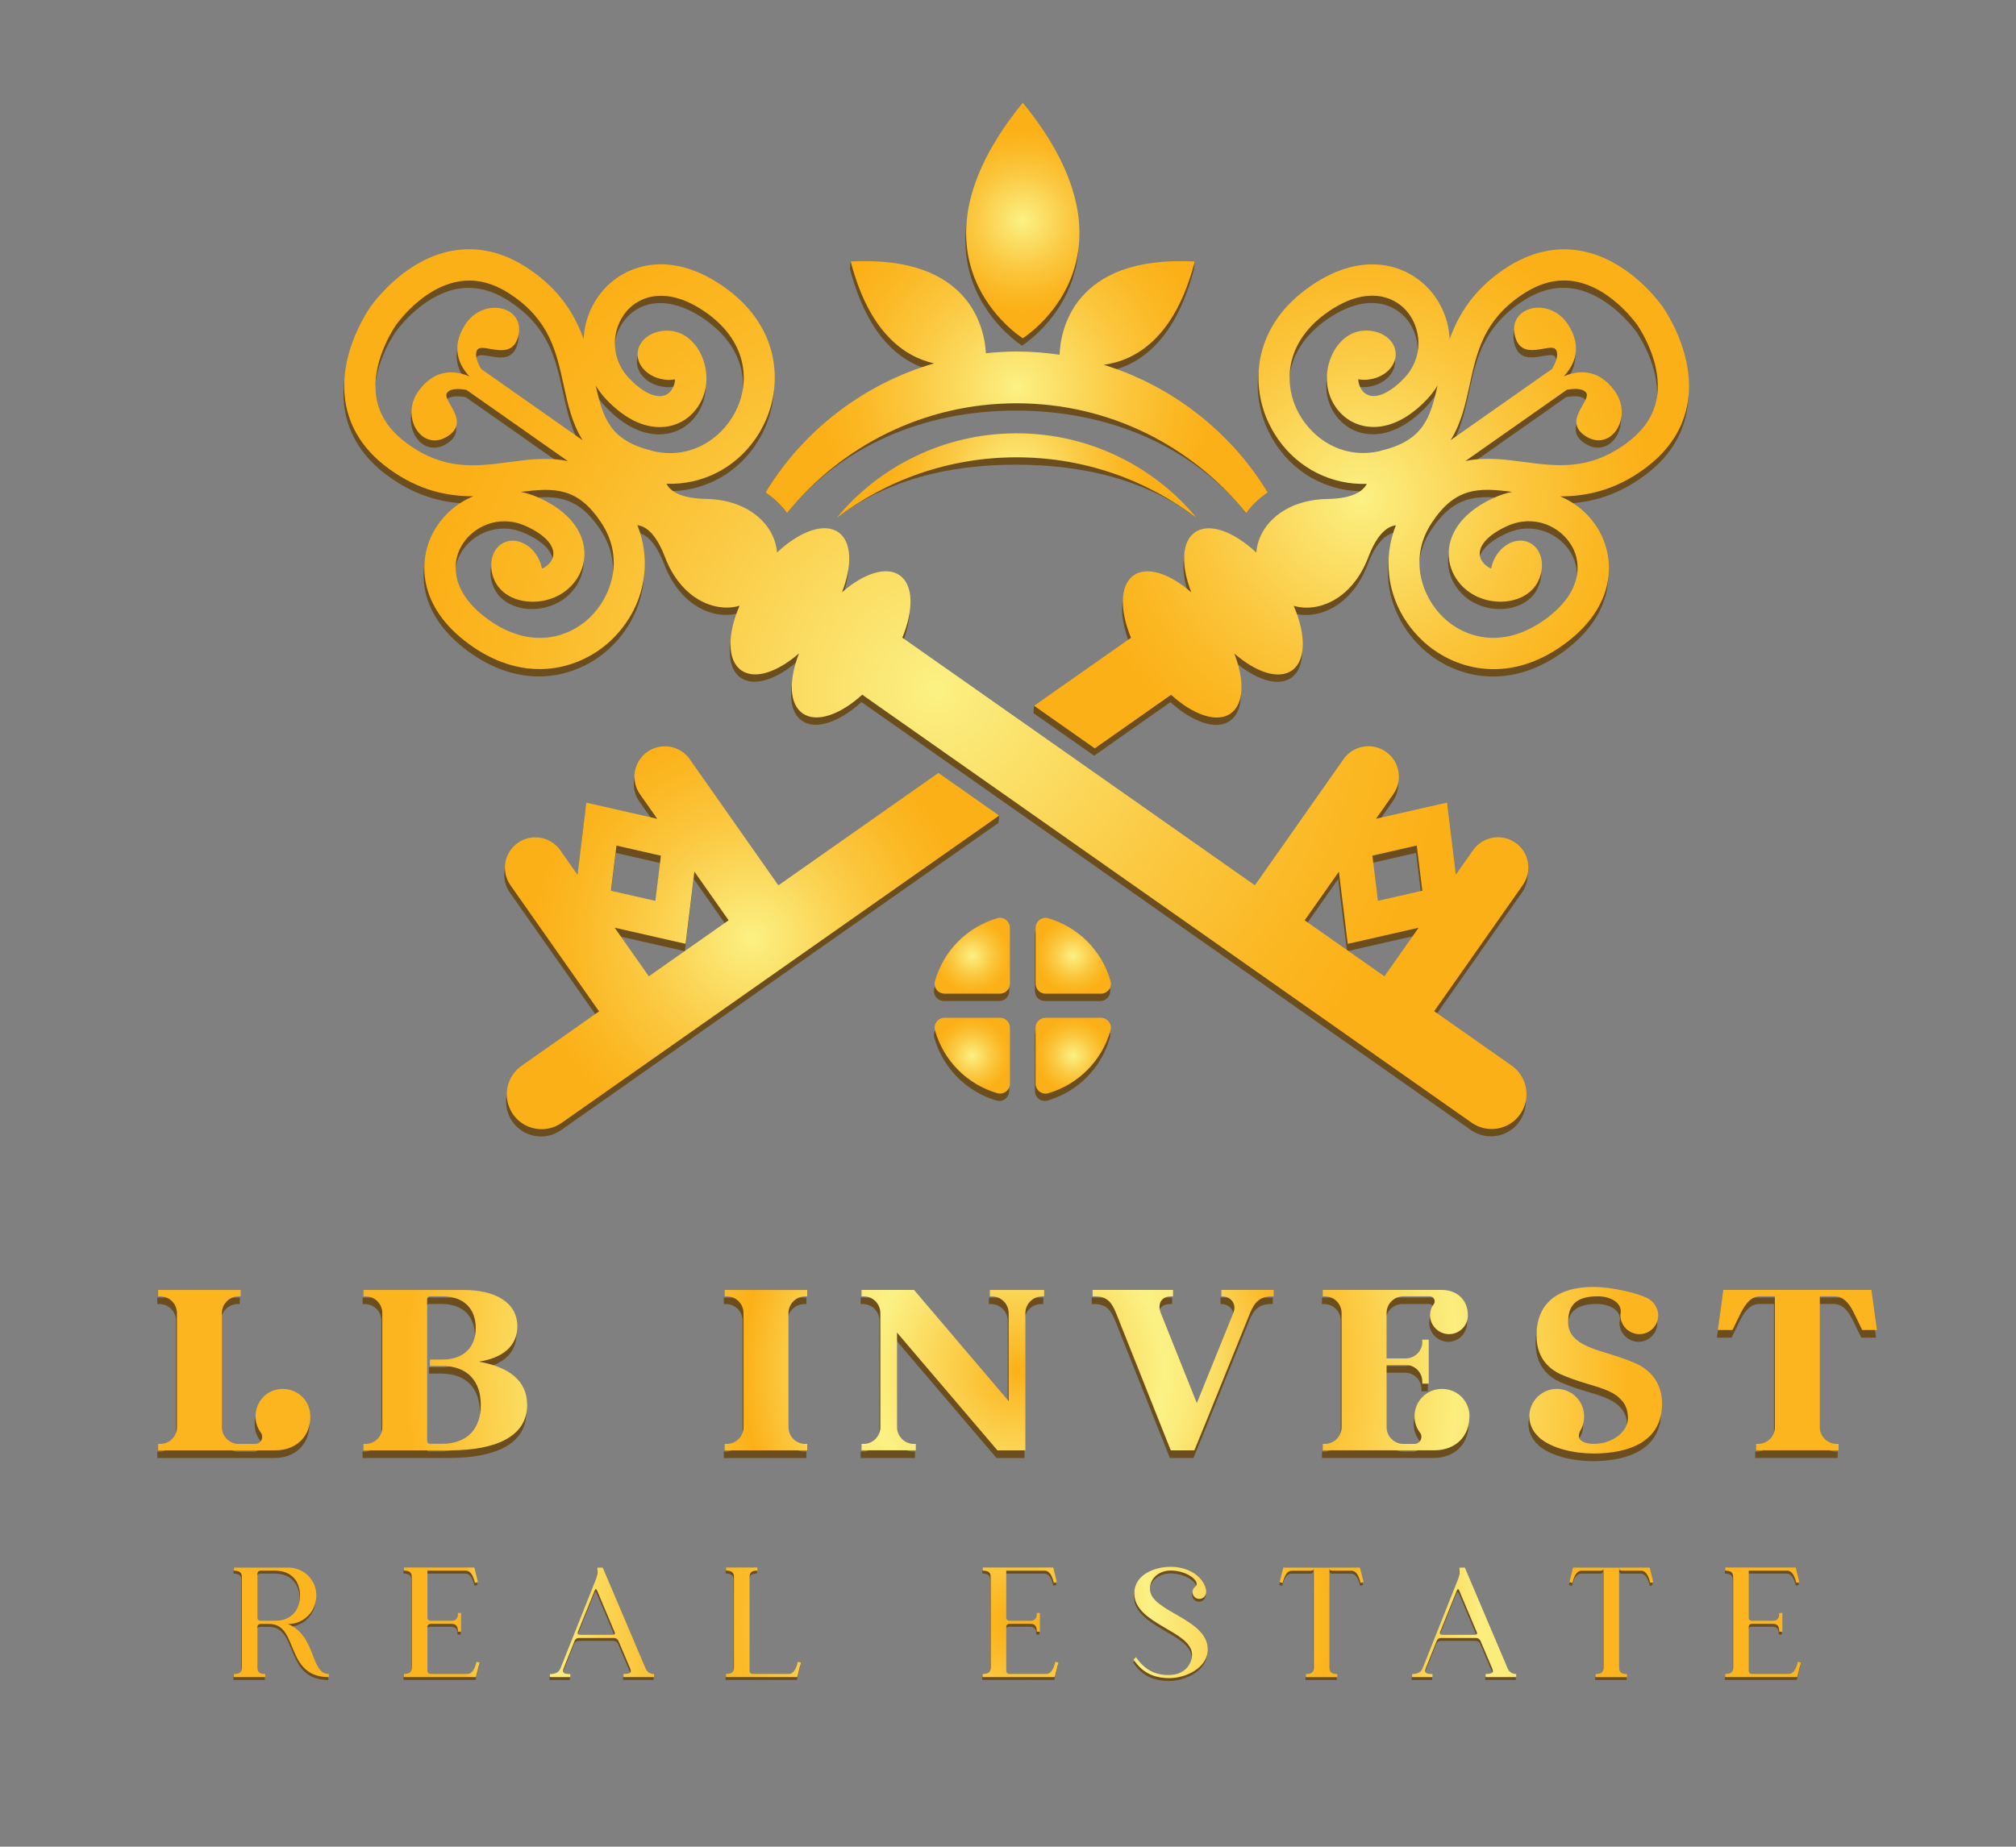 <?xml version="1.0" encoding="UTF-8"?> <svg xmlns="http://www.w3.org/2000/svg" xmlns:xlink="http://www.w3.org/1999/xlink" id="Layer_1" version="1.1" viewBox="0 0 586.12 537.02"><rect x="0" y="0" width="586.12" height="537.02" fill="#808080" stroke="none"/><defs><style> .st0 { fill: url(#radial-gradient10); } .st1 { fill: url(#radial-gradient11); } .st2 { fill: url(#radial-gradient); } .st3 { fill: url(#radial-gradient5); } .st4 { display: none; fill: #4d4d4f; } .st5 { fill: url(#radial-gradient1); } .st6 { fill: url(#radial-gradient7); } .st7 { fill: #6b4d1e; } .st8 { fill: url(#radial-gradient8); } .st9 { fill: url(#radial-gradient6); } .st10 { fill: url(#radial-gradient2); } .st11 { fill: url(#radial-gradient4); } .st12 { fill: url(#radial-gradient3); } .st13 { fill: url(#radial-gradient9); } </style><radialGradient id="radial-gradient" cx="218.64" cy="141.3" fx="218.64" fy="141.3" r="64.27" gradientTransform="translate(0 414) scale(1 -1)" gradientUnits="userSpaceOnUse"><stop offset="0" stop-color="#fbf184"></stop><stop offset=".11" stop-color="#fbe875"></stop><stop offset=".51" stop-color="#fbc942"></stop><stop offset=".82" stop-color="#fbb722"></stop><stop offset=".99" stop-color="#fcb017"></stop></radialGradient><radialGradient id="radial-gradient1" cx="272.2" cy="213.57" fx="272.2" fy="213.57" r="151.65" gradientTransform="translate(0 414) scale(1 -1)" gradientUnits="userSpaceOnUse"><stop offset="0" stop-color="#fbf184"></stop><stop offset=".11" stop-color="#fbe875"></stop><stop offset=".51" stop-color="#fbc942"></stop><stop offset=".82" stop-color="#fbb722"></stop><stop offset=".99" stop-color="#fcb017"></stop></radialGradient><radialGradient id="radial-gradient2" cx="395.85" cy="268.93" fx="395.85" fy="268.93" r="84.64" gradientTransform="translate(0 414) scale(1 -1)" gradientUnits="userSpaceOnUse"><stop offset="0" stop-color="#fbf184"></stop><stop offset=".11" stop-color="#fbe875"></stop><stop offset=".51" stop-color="#fbc942"></stop><stop offset=".82" stop-color="#fbb722"></stop><stop offset=".99" stop-color="#fcb017"></stop></radialGradient><radialGradient id="radial-gradient3" cx="297.36" cy="349.87" fx="297.36" fy="349.87" r="26.87" gradientTransform="translate(0 414) scale(1 -1)" gradientUnits="userSpaceOnUse"><stop offset="0" stop-color="#fbf184"></stop><stop offset=".11" stop-color="#fbe875"></stop><stop offset=".51" stop-color="#fbc942"></stop><stop offset=".82" stop-color="#fbb722"></stop><stop offset=".99" stop-color="#fcb017"></stop></radialGradient><radialGradient id="radial-gradient4" cx="282.66" cy="136.07" fx="282.66" fy="136.07" r="10.98" gradientTransform="translate(0 414) scale(1 -1)" gradientUnits="userSpaceOnUse"><stop offset="0" stop-color="#fbf184"></stop><stop offset=".11" stop-color="#fbe875"></stop><stop offset=".51" stop-color="#fbc942"></stop><stop offset=".82" stop-color="#fbb722"></stop><stop offset=".99" stop-color="#fcb017"></stop></radialGradient><radialGradient id="radial-gradient5" cx="312.03" cy="136.07" fx="312.03" fy="136.07" r="10.98" gradientTransform="translate(0 414) scale(1 -1)" gradientUnits="userSpaceOnUse"><stop offset="0" stop-color="#fbf184"></stop><stop offset=".11" stop-color="#fbe875"></stop><stop offset=".51" stop-color="#fbc942"></stop><stop offset=".82" stop-color="#fbb722"></stop><stop offset=".99" stop-color="#fcb017"></stop></radialGradient><radialGradient id="radial-gradient6" cx="282.68" cy="106.99" fx="282.68" fy="106.99" r="10.99" gradientTransform="translate(0 414) scale(1 -1)" gradientUnits="userSpaceOnUse"><stop offset="0" stop-color="#fbf184"></stop><stop offset=".11" stop-color="#fbe875"></stop><stop offset=".51" stop-color="#fbc942"></stop><stop offset=".82" stop-color="#fbb722"></stop><stop offset=".99" stop-color="#fcb017"></stop></radialGradient><radialGradient id="radial-gradient7" cx="312.04" cy="106.99" fx="312.04" fy="106.99" r="10.99" gradientTransform="translate(0 414) scale(1 -1)" gradientUnits="userSpaceOnUse"><stop offset="0" stop-color="#fbf184"></stop><stop offset=".11" stop-color="#fbe875"></stop><stop offset=".51" stop-color="#fbc942"></stop><stop offset=".82" stop-color="#fbb722"></stop><stop offset=".99" stop-color="#fcb017"></stop></radialGradient><radialGradient id="radial-gradient8" cx="295.57" cy="301.43" fx="295.57" fy="301.43" r="57.76" gradientTransform="translate(0 414) scale(1 -1)" gradientUnits="userSpaceOnUse"><stop offset="0" stop-color="#fbf184"></stop><stop offset=".11" stop-color="#fbe875"></stop><stop offset=".51" stop-color="#fbc942"></stop><stop offset=".82" stop-color="#fbb722"></stop><stop offset=".99" stop-color="#fcb017"></stop></radialGradient><radialGradient id="radial-gradient9" cx="295.56" cy="275.66" fx="295.56" fy="275.66" r="38.08" gradientTransform="translate(0 414) scale(1 -1)" gradientUnits="userSpaceOnUse"><stop offset="0" stop-color="#fbf184"></stop><stop offset=".11" stop-color="#fbe875"></stop><stop offset=".51" stop-color="#fbc942"></stop><stop offset=".82" stop-color="#fbb722"></stop><stop offset=".99" stop-color="#fcb017"></stop></radialGradient><radialGradient id="radial-gradient10" cx="295.82" cy="15.52" fx="295.82" fy="15.52" r="177.49" gradientTransform="translate(0 414) scale(1 -1)" gradientUnits="userSpaceOnUse"><stop offset="0" stop-color="#fcb017"></stop><stop offset=".04" stop-color="#fbbd2d"></stop><stop offset=".18" stop-color="#fbe26b"></stop><stop offset=".24" stop-color="#fbf184"></stop><stop offset=".28" stop-color="#fbeb7a"></stop><stop offset=".33" stop-color="#fbdb60"></stop><stop offset=".4" stop-color="#fbc236"></stop><stop offset=".45" stop-color="#fcb017"></stop><stop offset=".72" stop-color="#fbee7e"></stop><stop offset="1" stop-color="#fcb51f"></stop></radialGradient><radialGradient id="radial-gradient11" cx="295.8" cy="-57.82" fx="295.8" fy="-57.82" r="161.47" gradientTransform="translate(0 414) scale(1 -1)" gradientUnits="userSpaceOnUse"><stop offset="0" stop-color="#fcb017"></stop><stop offset=".04" stop-color="#fbb520"></stop><stop offset=".1" stop-color="#fbc439"></stop><stop offset=".18" stop-color="#fbdc62"></stop><stop offset=".24" stop-color="#fbf184"></stop><stop offset=".26" stop-color="#fbec7c"></stop><stop offset=".4" stop-color="#fbcd49"></stop><stop offset=".5" stop-color="#fbbb29"></stop><stop offset=".56" stop-color="#fcb41e"></stop><stop offset=".61" stop-color="#fbb724"></stop><stop offset=".67" stop-color="#fbc236"></stop><stop offset=".74" stop-color="#fbd453"></stop><stop offset=".83" stop-color="#fbec7b"></stop><stop offset=".83" stop-color="#fbee7e"></stop><stop offset=".88" stop-color="#fbec7b"></stop><stop offset=".91" stop-color="#fbe772"></stop><stop offset=".94" stop-color="#fbde63"></stop><stop offset=".96" stop-color="#fbd14e"></stop><stop offset=".99" stop-color="#fbc133"></stop><stop offset="1" stop-color="#fcb51f"></stop></radialGradient></defs><rect class="st4" x="-204.37" y="-95.47" width="858.9" height="612.28"></rect><g><path class="st7" d="M272.67,226.88l-46.56,32.71-25.76-36.68c-2.81-3.99-8.32-4.96-12.33-2.15-3.99,2.81-4.96,8.32-2.15,12.33l5.02,7.14-20.61-4.69-2.57,20.98-5.02-7.14c-2.81-4-8.32-4.96-12.32-2.15-4,2.81-4.96,8.32-2.15,12.33l25.76,36.68-22.53,15.83c-4.58,3.23-5.68,9.54-2.47,14.12s9.54,5.68,14.12,2.47l127.2-89.36.19-2.13-17.83-10.26h.01ZM179.04,248.03l12.9,2.94-1.61,13.14-12.9-2.94,1.6-13.14h.01ZM188.44,286.06l-9.94-14.14,20.62,4.69,2.57-20.99,9.94,14.14-23.18,16.29h-.01Z"></path><path class="st7" d="M440.39,247.22c-3.99-2.81-9.51-1.85-12.32,2.15l-5.02,7.14-2.57-20.98-20.62,4.69,5.02-7.14c2.81-3.99,1.85-9.51-2.15-12.33-3.99-2.81-9.52-1.84-12.33,2.15l-25.76,36.68-102.51-72.01c3.32-8.04,3.26-15.31-.77-18.14-3.9-2.74-10.49-.54-16.77,4.94,3.03-7.76,2.87-14.71-1.05-17.45-4.13-2.9-11.26-.3-17.86,5.9-.44-7.3-7.44-15.37-20.73-15.61-7.35-.14-10.29-2.26-11.38-4.39,10.2.34,19.76-4.41,25.72-12.89,1.21-1.73,2.28-3.61,3.16-5.62,4.77-10.82,4.27-27.57-12.82-39.2-15.59-10.59-28.44-5.71-34.7,1.69-3.41,4.04-5.23,8.97-5.46,13.94-2.53-7.05-6.88-14.3-15.88-20.37-7.41-5-15.09-6.76-22.81-5.21-12.57,2.52-21.04,13.12-23.27,16.18-2.12,3.14-9.23,14.71-7.33,27.39,1.16,7.78,5.41,14.42,12.63,19.69,8.76,6.41,17.07,8.03,24.56,8.03-4.61,1.91-8.62,5.29-11.27,9.87-4.85,8.4-5.09,22.14,10.17,33.21,16.74,12.14,32.67,6.93,41.22-1.23,1.59-1.52,3-3.16,4.21-4.88,5.96-8.48,7.17-19.09,3.41-28.56,2.38.3,5.37,2.35,7.99,9.22,4.74,12.42,14.7,16.28,21.71,14.21-3.6,8.3-3.63,15.88.51,18.79,3.91,2.74,10.49.54,16.77-4.94-3.03,7.76-2.87,14.71,1.05,17.45,4.03,2.83,10.88.42,17.33-5.43l177.17,124.46c4.58,3.21,10.9,2.12,14.12-2.47,3.21-4.58,2.12-10.9-2.47-14.12l-22.53-15.83,25.76-36.68c2.81-4,1.85-9.52-2.15-12.33h.03ZM118.2,131.11c-5.25-3.84-8.2-8.3-9.01-13.66-1.41-9.31,4.18-18.49,5.78-20.87,1.7-2.3,8.45-10.68,17.68-12.51,5.31-1.05,10.51.2,15.9,3.85,11.07,7.47,13.05,16.6,15.15,26.28,1.16,5.34,2.4,11.01,5.5,15.95l-29.5-20.72c-1-1.73-2.03-4.09-1.15-5.54,1.52-2.45,10.28,3.96,12.02-4.41,1.75-8.36-10.17-11.07-15.45-3.05-4.43,6.72-1.8,11.98,1.18,15.16-3.99-1.74-9.82-2.43-14.66,4.03-5.75,7.68.83,17.97,8.11,13.49,7.28-4.47-1.71-10.54.07-12.8,1.05-1.33,3.63-1.16,5.61-.8l29.5,20.72c-5.7-1.23-11.46-.49-16.86.24-9.81,1.31-19.07,2.54-29.86-5.34v-.02ZM171.25,181.74c-6.32,6.02-17.43,9.31-29.63.45-10.37-7.52-10.75-15.95-7.65-21.33,3.12-5.46,10.72-9.31,18.61-5.8,6,2.66,9.01,6.26,7.87,9.4-.47,1.27-1.61,2.39-3.09,3.03-.16-.85-.39-1.69-.79-2.54-2.08-4.46-6.66-6.72-10.23-5.06s-4.79,6.62-2.73,11.08c3.28,7.07,14.25,8.06,20.82,2.84,2.01-1.59,3.6-3.71,4.52-6.24,2.2-6.01.19-15.07-12.7-20.8-1.62-.72-3.29-1.25-4.97-1.6,9.78-1.25,16.54-1.41,23.43,9.11,6.69,10.22,2.89,21.41-3.49,27.47h.02ZM189.51,133.24c-12.24-2.92-14.37-9.33-16.51-18.95.89,1.46,1.95,2.84,3.19,4.13,9.77,10.2,18.97,9,23.88,4.9,2.06-1.73,3.52-3.95,4.34-6.37,2.68-7.96-1.95-17.93-9.73-18.63-4.9-.44-9.15,2.39-9.5,6.33-.35,3.93,3.34,7.47,8.23,7.91.92.09,1.79.01,2.65-.11-.1,1.6-.77,3.06-1.8,3.94-2.56,2.14-6.97.53-11.51-4.22-5.98-6.24-4.93-14.69-.86-19.47,4-4.75,12.07-7.25,22.66-.05,12.48,8.48,13.15,20.04,9.62,28.03-3.54,8.04-12.78,15.42-24.66,12.59h-.01ZM402.3,286.06l-23.19-16.29,9.94-14.14,2.57,20.99,20.61-4.69-9.94,14.14h.01ZM400.41,264.11l-1.61-13.14,12.9-2.94,1.61,13.14-12.9,2.94Z"></path><path class="st7" d="M483.21,91.36c-2.23-3.07-10.72-13.66-23.27-16.18-7.73-1.55-15.4.21-22.81,5.21-9,6.07-13.36,13.33-15.88,20.37-.23-4.99-2.05-9.9-5.46-13.94-6.26-7.41-19.11-12.29-34.7-1.69-17.1,11.63-17.6,28.38-12.82,39.2.89,2.01,1.95,3.89,3.17,5.62,5.96,8.48,15.52,13.22,25.72,12.89-1.09,2.13-4.03,4.26-11.38,4.39-13.29.24-20.29,8.31-20.73,15.61-6.59-6.19-13.72-8.8-17.86-5.9-3.9,2.74-4.07,9.69-1.04,17.45-6.28-5.48-12.86-7.68-16.77-4.94-4.03,2.83-4.08,10.1-.77,18.14-8.85,6.23-27.96,17.65-27.96,17.65,0,0,0,.02-.19,2.13,5.88,4.13,11.75,8.26,17.64,12.39l22.18-15.58c6.44,5.84,13.3,8.26,17.33,5.43,3.91-2.74,4.07-9.69,1.05-17.45,6.28,5.48,12.86,7.68,16.77,4.94,4.13-2.91,4.09-10.49.51-18.79,7.02,2.06,16.99-1.79,21.71-14.21,2.62-6.87,5.61-8.91,7.99-9.22-3.77,9.49-2.55,20.09,3.41,28.56,1.21,1.73,2.62,3.36,4.21,4.88,8.56,8.16,24.49,13.37,41.22,1.23,15.25-11.08,15.01-24.82,10.17-33.21-2.64-4.58-6.65-7.96-11.27-9.87,7.49,0,15.79-1.62,24.54-8.03,7.22-5.28,11.47-11.9,12.63-19.69,1.89-12.67-5.2-24.24-7.33-27.39h0ZM401.24,133.24c-11.88,2.83-21.12-4.55-24.66-12.59-3.52-7.99-2.85-19.55,9.62-28.03,10.59-7.21,18.65-4.69,22.66.05,4.07,4.79,5.12,13.23-.86,19.47-4.53,4.74-8.94,6.36-11.51,4.22-1.04-.88-1.7-2.33-1.8-3.94.85.14,1.73.2,2.65.11,4.9-.44,8.58-3.97,8.23-7.91-.35-3.93-4.6-6.76-9.5-6.33-7.77.69-12.42,10.66-9.73,18.62.82,2.44,2.28,4.65,4.34,6.37,4.92,4.11,14.11,5.3,23.88-4.9,1.23-1.29,2.3-2.67,3.19-4.13-2.13,9.62-4.28,16.03-16.51,18.95v.02ZM456.77,160.86c3.1,5.38,2.72,13.82-7.65,21.33-12.2,8.85-23.3,5.57-29.63-.45-6.36-6.06-10.17-17.25-3.49-27.47,6.89-10.52,13.65-10.35,23.43-9.11-1.68.35-3.34.88-4.97,1.6-12.89,5.73-14.9,14.79-12.7,20.8.92,2.53,2.52,4.65,4.52,6.24,6.58,5.23,17.54,4.24,20.82-2.84,2.08-4.46.85-9.42-2.73-11.08s-8.16.61-10.23,5.06c-.38.83-.63,1.69-.79,2.54-1.47-.64-2.62-1.76-3.09-3.03-1.14-3.14,1.87-6.73,7.87-9.4,7.9-3.51,15.49.34,18.61,5.8h.02ZM481.57,117.45c-.81,5.36-3.77,9.82-9.01,13.66-10.78,7.87-20.04,6.64-29.86,5.34-5.41-.72-11.17-1.47-16.86-.24l29.5-20.72c1.96-.36,4.55-.53,5.59.8,1.79,2.26-7.21,8.32.07,12.8s13.86-5.81,8.11-13.49c-4.83-6.44-10.66-5.76-14.66-4.03,2.99-3.17,5.62-8.43,1.18-15.16-5.28-8.02-17.19-5.31-15.45,3.05,1.75,8.36,10.5,1.95,12.02,4.41.89,1.44-.15,3.81-1.14,5.54l-29.5,20.72c3.1-4.94,4.34-10.61,5.5-15.95,2.1-9.68,4.08-18.8,15.15-26.28,5.39-3.64,10.59-4.9,15.9-3.85,9.23,1.83,15.97,10.2,17.68,12.51,1.59,2.38,7.19,11.56,5.78,20.87v.02Z"></path><path class="st7" d="M297.15,100.51s37.06-23.12,0-68.49c-37.06,45.37,0,68.49,0,68.49Z"></path><path class="st7" d="M289.78,269.15c-8.79,2.54-15.69,9.5-18.15,18.32-.51,1.82.91,3.62,2.8,3.62h16.11c1.59,0,2.88-1.29,2.88-2.88v-16.27c0-1.89-1.82-3.33-3.64-2.8h.01Z"></path><path class="st7" d="M304.53,269.15c-1.82-.52-3.64.9-3.64,2.8v16.27c0,1.59,1.29,2.88,2.88,2.88h16.11c1.88,0,3.3-1.79,2.8-3.62-2.46-8.82-9.36-15.78-18.15-18.32h.01Z"></path><path class="st7" d="M290.53,298.11h-16.11c-1.88,0-3.3,1.8-2.8,3.62,2.46,8.82,9.36,15.78,18.15,18.32,1.82.53,3.64-.9,3.64-2.8v-16.27c0-1.59-1.29-2.88-2.88-2.88h-.01Z"></path><path class="st7" d="M319.88,298.11h-16.11c-1.59,0-2.88,1.29-2.88,2.88v16.27c0,1.89,1.82,3.33,3.64,2.8,8.79-2.54,15.69-9.5,18.15-18.32.51-1.82-.91-3.62-2.8-3.62h-.01Z"></path><path class="st7" d="M222.56,143.2c2.54,1.71,4.65,3.73,6.26,5.99,15.74-19.46,39.58-29.79,66.55-29.79s51.22,10.33,66.94,29.79c1.61-2.26,3.72-4.27,6.26-5.99-10.73-17.56-27.83-28.8-47.88-35,9.08-1.22,20.63-7.56,26.47-30.03l.19-2.13s-39.29,22.92-39.51,29.24c-4.08-.6-8.25-.94-12.49-.94-3.02,0-6,.2-8.94.51-.36-6.85-39.11-28.81-39.11-28.81,0,0,.01.07-.19,2.13,5.38,20.66,15.58,27.68,24.24,29.62-20.63,6.02-37.84,17.46-48.81,35.41h.01Z"></path><path class="st7" d="M243.15,150.67c14.56-11.08,32.51-15.54,52.22-15.54s38.06,4.48,52.62,15.54c-12.5-15.05-31.52-22.53-52.62-22.53s-39.73,7.48-52.22,22.53h0Z"></path></g><g><path class="st2" d="M272.86,224.76l-46.56,32.71-25.76-36.68c-2.81-3.99-8.32-4.96-12.33-2.15-3.99,2.81-4.96,8.32-2.15,12.33l5.02,7.14-20.61-4.69-2.57,20.98-5.02-7.14c-2.81-4-8.32-4.96-12.32-2.15-4,2.81-4.96,8.32-2.15,12.33l25.76,36.68-22.53,15.83c-4.58,3.23-5.68,9.54-2.47,14.12s9.54,5.68,14.12,2.47l127.2-89.36-17.64-12.39v-.02ZM179.24,245.9l12.9,2.94-1.61,13.14-12.9-2.94,1.6-13.14h.01ZM188.64,283.92l-9.94-14.14,20.62,4.69,2.57-20.99,9.94,14.14-23.18,16.29h-.01Z"></path><path class="st5" d="M440.6,245.09c-3.99-2.81-9.51-1.85-12.32,2.15l-5.02,7.14-2.57-20.98-20.62,4.69,5.02-7.14c2.81-3.99,1.85-9.51-2.15-12.33-3.99-2.81-9.52-1.84-12.33,2.15l-25.76,36.68-102.51-72.01c3.32-8.04,3.26-15.31-.77-18.14-3.9-2.74-10.49-.54-16.77,4.94,3.03-7.76,2.87-14.71-1.05-17.45-4.13-2.9-11.26-.3-17.86,5.9-.44-7.3-7.44-15.37-20.73-15.61-7.35-.14-10.29-2.26-11.38-4.39,10.2.34,19.76-4.41,25.72-12.89,1.21-1.73,2.28-3.61,3.16-5.62,4.77-10.82,4.27-27.57-12.82-39.2-15.59-10.59-28.44-5.71-34.7,1.69-3.41,4.04-5.23,8.97-5.46,13.94-2.53-7.05-6.88-14.3-15.88-20.37-7.41-5-15.09-6.76-22.81-5.21-12.57,2.52-21.04,13.12-23.27,16.18-2.12,3.14-9.23,14.71-7.33,27.39,1.16,7.78,5.41,14.42,12.63,19.69,8.76,6.41,17.07,8.03,24.56,8.03-4.61,1.91-8.62,5.29-11.27,9.87-4.85,8.4-5.09,22.14,10.17,33.21,16.74,12.14,32.67,6.93,41.22-1.23,1.59-1.52,3-3.16,4.21-4.88,5.96-8.48,7.17-19.09,3.41-28.56,2.38.3,5.37,2.35,7.99,9.22,4.74,12.42,14.7,16.28,21.71,14.21-3.6,8.3-3.63,15.88.51,18.79,3.91,2.74,10.49.54,16.77-4.94-3.03,7.76-2.87,14.71,1.05,17.45,4.03,2.83,10.88.42,17.33-5.43l177.17,124.46c4.58,3.21,10.9,2.12,14.12-2.47,3.21-4.58,2.12-10.9-2.47-14.12l-22.53-15.83,25.76-36.68c2.81-4,1.85-9.52-2.15-12.33h.03ZM118.39,128.99c-5.25-3.84-8.2-8.3-9.01-13.66-1.41-9.31,4.18-18.49,5.78-20.87,1.7-2.3,8.45-10.68,17.68-12.51,5.31-1.05,10.51.2,15.9,3.85,11.07,7.47,13.05,16.6,15.15,26.28,1.16,5.34,2.4,11.01,5.5,15.95l-29.5-20.72c-1-1.73-2.03-4.09-1.15-5.54,1.52-2.45,10.28,3.96,12.02-4.41,1.75-8.36-10.17-11.07-15.45-3.05-4.43,6.72-1.8,11.98,1.18,15.16-3.99-1.74-9.82-2.43-14.66,4.03-5.75,7.68.83,17.97,8.11,13.49,7.28-4.47-1.71-10.54.07-12.8,1.05-1.33,3.63-1.16,5.61-.8l29.5,20.72c-5.7-1.23-11.46-.49-16.86.24-9.81,1.31-19.07,2.54-29.86-5.34v-.02ZM171.45,179.62c-6.32,6.02-17.43,9.31-29.63.45-10.37-7.52-10.75-15.95-7.65-21.33,3.12-5.46,10.72-9.31,18.61-5.8,6,2.66,9.01,6.26,7.87,9.4-.47,1.27-1.61,2.39-3.09,3.03-.16-.85-.39-1.69-.79-2.54-2.08-4.46-6.66-6.72-10.23-5.06s-4.79,6.62-2.73,11.08c3.28,7.07,14.25,8.06,20.82,2.84,2.01-1.59,3.6-3.71,4.52-6.24,2.2-6.01.19-15.07-12.7-20.8-1.62-.72-3.29-1.25-4.97-1.6,9.78-1.25,16.54-1.41,23.43,9.11,6.69,10.22,2.89,21.41-3.49,27.47h.02ZM189.72,131.12c-12.24-2.92-14.37-9.33-16.51-18.95.89,1.46,1.95,2.84,3.19,4.13,9.77,10.2,18.97,9,23.88,4.9,2.06-1.73,3.52-3.95,4.34-6.37,2.68-7.96-1.95-17.93-9.73-18.63-4.9-.44-9.15,2.39-9.5,6.33-.35,3.93,3.34,7.47,8.23,7.91.92.09,1.79.01,2.65-.11-.1,1.6-.77,3.06-1.8,3.94-2.56,2.14-6.97.53-11.51-4.22-5.98-6.24-4.93-14.69-.86-19.47,4-4.75,12.07-7.25,22.66-.05,12.48,8.48,13.15,20.04,9.62,28.03-3.54,8.04-12.78,15.42-24.66,12.59h-.01ZM402.51,283.92l-23.19-16.29,9.94-14.14,2.57,20.99,20.61-4.69-9.94,14.14h.01ZM400.61,261.97l-1.61-13.14,12.9-2.94,1.61,13.14-12.9,2.94Z"></path><path class="st10" d="M483.42,89.23c-2.23-3.07-10.72-13.66-23.27-16.18-7.73-1.55-15.4.21-22.81,5.21-9,6.07-13.36,13.33-15.88,20.37-.23-4.99-2.05-9.9-5.46-13.94-6.26-7.41-19.11-12.29-34.7-1.69-17.1,11.63-17.6,28.38-12.82,39.2.89,2.01,1.95,3.89,3.17,5.62,5.96,8.48,15.52,13.22,25.72,12.89-1.09,2.13-4.03,4.26-11.38,4.39-13.29.24-20.29,8.31-20.73,15.61-6.59-6.19-13.72-8.8-17.86-5.9-3.9,2.74-4.07,9.69-1.04,17.45-6.28-5.48-12.86-7.68-16.77-4.94-4.03,2.83-4.08,10.1-.77,18.14l-28.17,19.78,17.64,12.39,22.18-15.58c6.44,5.84,13.3,8.26,17.33,5.43,3.91-2.74,4.07-9.69,1.05-17.45,6.28,5.48,12.86,7.68,16.77,4.94,4.13-2.91,4.09-10.49.51-18.79,7.02,2.06,16.99-1.79,21.71-14.21,2.62-6.87,5.61-8.91,7.99-9.22-3.77,9.49-2.55,20.09,3.41,28.56,1.21,1.73,2.62,3.36,4.21,4.88,8.56,8.16,24.49,13.37,41.22,1.23,15.25-11.08,15.01-24.82,10.17-33.21-2.64-4.58-6.65-7.96-11.27-9.87,7.49,0,15.79-1.62,24.54-8.03,7.22-5.28,11.47-11.9,12.63-19.69,1.89-12.67-5.2-24.24-7.33-27.39h.01ZM401.43,131.12c-11.88,2.83-21.12-4.55-24.66-12.59-3.52-7.99-2.85-19.55,9.62-28.03,10.59-7.21,18.65-4.69,22.66.05,4.07,4.79,5.12,13.23-.86,19.47-4.53,4.74-8.94,6.36-11.51,4.22-1.04-.88-1.7-2.33-1.8-3.94.85.14,1.73.2,2.65.11,4.9-.44,8.58-3.97,8.23-7.91-.35-3.93-4.6-6.76-9.5-6.33-7.77.69-12.42,10.66-9.73,18.62.82,2.44,2.28,4.65,4.34,6.37,4.92,4.11,14.11,5.3,23.88-4.9,1.23-1.29,2.3-2.67,3.19-4.13-2.13,9.62-4.28,16.03-16.51,18.95v.02ZM456.96,158.73c3.1,5.38,2.72,13.82-7.65,21.33-12.2,8.85-23.3,5.57-29.63-.45-6.36-6.06-10.17-17.25-3.49-27.47,6.89-10.52,13.65-10.35,23.43-9.11-1.68.35-3.34.88-4.97,1.6-12.89,5.73-14.9,14.79-12.7,20.8.92,2.53,2.52,4.65,4.52,6.24,6.58,5.23,17.54,4.24,20.82-2.84,2.08-4.46.85-9.42-2.73-11.08s-8.16.61-10.23,5.06c-.38.83-.63,1.69-.79,2.54-1.47-.64-2.62-1.76-3.09-3.03-1.14-3.14,1.87-6.73,7.87-9.4,7.9-3.51,15.49.34,18.61,5.8h.02ZM481.76,115.32c-.81,5.36-3.77,9.82-9.01,13.66-10.78,7.87-20.04,6.64-29.86,5.34-5.41-.72-11.17-1.47-16.86-.24l29.5-20.72c1.96-.36,4.55-.53,5.59.8,1.79,2.26-7.21,8.32.07,12.8s13.86-5.81,8.11-13.49c-4.83-6.44-10.66-5.76-14.66-4.03,2.99-3.17,5.62-8.43,1.18-15.16-5.28-8.02-17.19-5.31-15.45,3.05,1.75,8.36,10.5,1.95,12.02,4.41.89,1.44-.15,3.81-1.14,5.54l-29.5,20.72c3.1-4.94,4.34-10.61,5.5-15.95,2.1-9.68,4.08-18.8,15.15-26.28,5.39-3.64,10.59-4.9,15.9-3.85,9.23,1.83,15.97,10.2,17.68,12.51,1.59,2.38,7.19,11.56,5.78,20.87v.02Z"></path><path class="st12" d="M297.36,98.37s37.06-23.12,0-68.49c-37.06,45.37,0,68.49,0,68.49Z"></path><path class="st11" d="M289.97,267.02c-8.79,2.54-15.69,9.5-18.15,18.32-.51,1.82.91,3.62,2.8,3.62h16.11c1.59,0,2.88-1.29,2.88-2.88v-16.27c0-1.89-1.82-3.33-3.64-2.8h.01Z"></path><path class="st3" d="M304.73,267.02c-1.82-.52-3.64.9-3.64,2.8v16.27c0,1.59,1.29,2.88,2.88,2.88h16.11c1.88,0,3.3-1.79,2.8-3.62-2.46-8.82-9.36-15.78-18.15-18.32h.01Z"></path><path class="st9" d="M290.74,295.98h-16.11c-1.88,0-3.3,1.8-2.8,3.62,2.46,8.82,9.36,15.78,18.15,18.32,1.82.53,3.64-.9,3.64-2.8v-16.27c0-1.59-1.29-2.88-2.88-2.88h-.01Z"></path><path class="st6" d="M320.07,295.98h-16.11c-1.59,0-2.88,1.29-2.88,2.88v16.27c0,1.89,1.82,3.33,3.64,2.8,8.79-2.54,15.69-9.5,18.15-18.32.51-1.82-.91-3.62-2.8-3.62h-.01Z"></path><path class="st8" d="M222.56,143.2c2.54,1.71,4.65,3.73,6.26,5.99,15.74-19.46,39.77-31.91,66.75-31.91s51.02,12.46,66.75,31.92c1.61-2.26,3.72-4.27,6.26-5.99-10.73-17.56-27.64-30.92-47.68-37.13,9.08-1.22,20.63-7.56,26.47-30.03-35.81-1.93-39.1,20.77-39.31,27.11-4.08-.6-8.25-.94-12.49-.94-3.02,0-6,.2-8.94.51-.36-6.88-4.26-28.56-39.3-26.68,5.38,20.66,15.58,27.68,24.24,29.62-20.63,6.02-38.05,19.58-49.01,37.54h-.01Z"></path><path class="st13" d="M243.15,150.67c14.56-11.08,32.71-17.68,52.42-17.68s37.85,6.61,52.42,17.68c-12.5-15.05-31.32-24.66-52.42-24.66s-39.92,9.61-52.42,24.66Z"></path></g><path class="st7" d="M89.96,414.13c0-4.46-3.53-8-8-8s-7.93,3.54-7.93,8c0,1.8.54,3.33,1.55,4.73.26.34.38.73.38,1.21,0,1.14-.86,2.06-2,2.06h-4.85c-2.66,0-4.86-2.2-4.86-4.86v-33.18c0-2.66,2.2-4.86,4.86-4.86h.6v-1.87h-23.99v1.87h.6c2.73,0,4.86,2.19,4.86,4.86v33.18c0,2.66-2.13,4.86-4.86,4.86h-.6v1.87h34.04c6.12,0,10.2-4,10.2-9.87h0ZM106.01,422.12h-.6v1.87h25.19c13.39,0,22.4-4.07,22.4-13.2,0-7.13-5.34-11.05-14.05-12.59,6.86-1.06,11.2-4.46,11.2-10.25,0-7-6.41-10.6-15.67-10.6h-29.06v1.87h.6c2.73,0,4.87,2.19,4.87,4.86v33.18c0,2.66-2.14,4.86-4.87,4.86h-.01ZM123.94,421.25v-41.18c0-.47.34-.87.8-.87h3.61c6.46,0,9.71,3.81,9.71,9.2s-3.25,9.18-9.71,9.18h-3.61v1.87h3.47c7.66,0,11.32,4.6,11.32,11.32s-3.68,11.32-11.32,11.32h-3.47c-.46,0-.8-.38-.8-.86h0ZM210.44,424h23.99v-1.87h-.6c-2.66,0-4.86-2.2-4.86-4.86v-33.18c0-2.66,2.2-4.86,4.86-4.86h.6v-1.87h-23.99v1.87h.6c2.73,0,4.86,2.19,4.86,4.86v33.18c0,2.66-2.13,4.86-4.86,4.86h-.6v1.87ZM266,424v-1.87h-.59c-2.66,0-4.87-2.2-4.87-4.86v-27.51l29.19,34.25h8.12v-39.92c0-2.66,2.21-4.86,4.87-4.86h.59v-1.87h-15.78v1.87h.6c2.66,0,4.86,2.19,4.86,4.86v25.59l-27.51-32.33h-15.26v1.87h.61c2.73,0,4.86,2.19,4.86,4.86v33.18c0,2.66-2.13,4.86-4.86,4.86h-.61v1.87h15.78ZM354.84,377.34v1.87h.19c2.13,0,3.6,1.47,3.6,3.34,0,.47-.14.92-.33,1.52l-10.6,26.18-10.47-26.18c-.26-.67-.38-1.26-.38-1.87,0-1.79,1.26-2.99,3.33-2.99h.6v-1.87h-23.38v1.87h.59c3.54,0,4.87,1.59,6.2,4.79l15.93,39.99h6.86l3.14-7.66,13.05-32.26c1.33-3.2,2.88-4.86,6.41-4.86h.47v-1.87h-15.19ZM427.01,414.13c0-4.46-3.53-8-8-8s-8,3.54-8,8c0,1.74.54,3.33,1.59,4.73.28.34.41.73.41,1.21,0,1.14-.92,2.06-2,2.06h-3.26c-2.66,0-4.86-2.2-4.86-4.86v-18.06h6.12c2.4.26,4.26,2.32,4.26,4.79v.6h1.87v-12.79h-1.87v.67c0,2.66-2.2,4.79-4.86,4.79h-5.53v-13.2c0-2.66,2.2-4.86,4.86-4.86h7.73c.73,0,1.4.67,1.4,1.47,0,.26-.07.54-.28.8-.73,1-1.06,2.06-1.06,3.27,0,3,2.54,5.46,5.53,5.46s5.46-2.46,5.46-5.46c0-4.47-3.06-7.4-7.66-7.4h-34.52v1.87h.6c2.73,0,4.86,2.19,4.86,4.86v33.18c0,2.66-2.13,4.86-4.86,4.86h-.6v1.87h32.38c6.19,0,10.25-4,10.25-9.87h.02ZM455.66,386.67c0-4.86,2.26-7.47,8.66-7.47,3.73,0,7.07,1.93,6.6,4.93-.07.14-.07.34-.07.61,0,3,2.54,5.46,5.53,5.46s5.46-2.46,5.46-5.46c0-2.13-1.26-4-3.12-5-2.59-1.33-9.87-3.26-15.8-3.26-9.61,0-16.46,4.18-16.46,14.12,0,6.07,3.14,9.46,7,11.26,1.93.87,4.46,1.79,7.59,2.73,5.39,1.59,8.28,2.54,10.4,5.13,1.06,1.25,1.59,2.92,1.59,4.99,0,3.68-4.25,7.4-9.93,7.4-2.2,0-4.33-.67-4.33-2.32,0-.61.2-1.14.52-1.74.68-1.14,1-2.47,1-3.93,0-4.46-3.59-8-7.93-8s-8,3.54-8,8c0,2.33,1.02,4.33,2.61,5.87l.19.19.12.15c3.74,3.18,10.14,4.58,15.8,4.58,10.4,0,19.86-3.53,19.86-14.45,0-6.07-3.33-9.73-7.46-11.67-2.06-.92-4.79-1.93-8.12-2.92-5.34-1.61-8.14-2.66-10.21-4.94-.99-1.13-1.52-2.52-1.52-4.25h0ZM499.16,388.99h4.28l2.39-4.93c1.55-2.99,3.2-4.86,5.61-4.86h4.32v38.05c0,2.66-2.13,4.86-4.86,4.86h-.6v1.87h23.98v-1.87h-.6c-2.66,0-4.86-2.2-4.86-4.86v-38.05h4.32c2.21,0,4.06,1.59,5.61,4.86l2.39,4.93h4.28l-1.61-11.65h-43.04l-1.61,11.65h.02Z"></path><path class="st0" d="M90.22,411.9c0-4.46-3.53-8-8-8s-7.93,3.54-7.93,8c0,1.8.54,3.33,1.55,4.73.26.34.38.73.38,1.21,0,1.14-.86,2.06-2,2.06h-4.85c-2.66,0-4.86-2.2-4.86-4.86v-33.18c0-2.66,2.2-4.86,4.86-4.86h.6v-1.87h-23.99v1.87h.6c2.73,0,4.86,2.19,4.86,4.86v33.18c0,2.66-2.13,4.86-4.86,4.86h-.6v1.87h34.04c6.12,0,10.2-4,10.2-9.87h0ZM106.27,419.9h-.6v1.87h25.19c13.39,0,22.4-4.07,22.4-13.2,0-7.13-5.34-11.05-14.05-12.59,6.86-1.06,11.2-4.46,11.2-10.25,0-7-6.41-10.6-15.67-10.6h-29.06v1.87h.6c2.73,0,4.87,2.19,4.87,4.86v33.18c0,2.66-2.14,4.86-4.87,4.86h-.01ZM124.19,419.03v-41.18c0-.47.34-.87.8-.87h3.61c6.46,0,9.71,3.81,9.71,9.2s-3.25,9.18-9.71,9.18h-3.61v1.87h3.47c7.66,0,11.32,4.6,11.32,11.32s-3.68,11.32-11.32,11.32h-3.47c-.46,0-.8-.38-.8-.86h0ZM210.7,421.77h23.99v-1.87h-.6c-2.66,0-4.86-2.2-4.86-4.86v-33.18c0-2.66,2.2-4.86,4.86-4.86h.6v-1.87h-23.99v1.87h.6c2.73,0,4.86,2.19,4.86,4.86v33.18c0,2.66-2.13,4.86-4.86,4.86h-.6v1.87ZM266.26,421.77v-1.87h-.59c-2.66,0-4.87-2.2-4.87-4.86v-27.51l29.19,34.25h8.12v-39.92c0-2.66,2.21-4.86,4.87-4.86h.59v-1.87h-15.78v1.87h.6c2.66,0,4.86,2.19,4.86,4.86v25.59l-27.51-32.33h-15.26v1.87h.61c2.73,0,4.86,2.19,4.86,4.86v33.18c0,2.66-2.13,4.86-4.86,4.86h-.61v1.87h15.78ZM355.1,375.12v1.87h.19c2.13,0,3.6,1.47,3.6,3.34,0,.47-.14.92-.33,1.52l-10.6,26.18-10.47-26.18c-.26-.67-.38-1.26-.38-1.87,0-1.79,1.26-2.99,3.33-2.99h.6v-1.87h-23.38v1.87h.59c3.54,0,4.87,1.59,6.2,4.79l15.93,39.99h6.86l3.14-7.66,13.05-32.26c1.33-3.2,2.88-4.86,6.41-4.86h.47v-1.87h-15.19ZM427.25,411.9c0-4.46-3.53-8-8-8s-8,3.54-8,8c0,1.74.54,3.33,1.59,4.73.28.34.41.73.41,1.21,0,1.14-.92,2.06-2,2.06h-3.26c-2.66,0-4.86-2.2-4.86-4.86v-18.06h6.12c2.4.26,4.26,2.32,4.26,4.79v.6h1.87v-12.79h-1.87v.67c0,2.66-2.2,4.79-4.86,4.79h-5.53v-13.2c0-2.66,2.2-4.86,4.86-4.86h7.73c.73,0,1.4.67,1.4,1.47,0,.26-.07.54-.28.8-.73,1-1.06,2.06-1.06,3.27,0,3,2.54,5.46,5.53,5.46s5.46-2.46,5.46-5.46c0-4.47-3.06-7.4-7.66-7.4h-34.52v1.87h.6c2.73,0,4.86,2.19,4.86,4.86v33.18c0,2.66-2.13,4.86-4.86,4.86h-.6v1.87h32.38c6.19,0,10.25-4,10.25-9.87h.02ZM455.92,384.45c0-4.86,2.26-7.47,8.66-7.47,3.73,0,7.07,1.93,6.6,4.93-.07.14-.07.34-.07.61,0,3,2.54,5.46,5.53,5.46s5.46-2.46,5.46-5.46c0-2.13-1.26-4-3.12-5-2.59-1.33-9.87-3.26-15.8-3.26-9.61,0-16.46,4.18-16.46,14.12,0,6.07,3.14,9.46,7,11.26,1.93.87,4.46,1.79,7.59,2.73,5.39,1.59,8.28,2.54,10.4,5.13,1.06,1.25,1.59,2.92,1.59,4.99,0,3.68-4.25,7.4-9.93,7.4-2.2,0-4.33-.67-4.33-2.32,0-.61.2-1.14.52-1.74.68-1.14,1-2.47,1-3.93,0-4.46-3.59-8-7.93-8s-8,3.54-8,8c0,2.33,1.02,4.33,2.61,5.87l.19.19.12.15c3.74,3.18,10.14,4.58,15.8,4.58,10.4,0,19.86-3.53,19.86-14.45,0-6.07-3.33-9.73-7.46-11.67-2.06-.92-4.79-1.93-8.12-2.92-5.34-1.61-8.14-2.66-10.21-4.94-.99-1.13-1.52-2.52-1.52-4.25h0ZM499.42,386.77h4.28l2.39-4.93c1.55-2.99,3.2-4.86,5.61-4.86h4.32v38.05c0,2.66-2.13,4.86-4.86,4.86h-.6v1.87h23.98v-1.87h-.6c-2.66,0-4.86-2.2-4.86-4.86v-38.05h4.32c2.21,0,4.06,1.59,5.61,4.86l2.39,4.93h4.28l-1.61-11.65h-43.04l-1.61,11.65h.02Z"></path><path class="st7" d="M67.89,487.65v.9h9.1v-.9c-1.36,0-2.28-.36-2.28-1.82v-11.83c0-.55.36-.9.9-.9h2.61c8.55,0,4.4,15.46,17.25,15.46v-.9c-5.41,0-3.64-11.25-11.92-14.56h.6-.05c4.32-.23,7.74-3.77,7.74-8.29s-3.64-8.1-8.14-8.1h-15.79v.91c1.36,0,2.27.36,2.27,1.82v26.39c0,1.47-.9,1.82-2.27,1.82h-.01ZM74.72,471.27v-12.75c0-.55.36-.91.9-.91h4.23c4.93,0,7.25,3.24,7.25,7.23s-2.32,7.33-7.25,7.33h-4.23c-.55,0-.9-.36-.9-.91h0ZM117.32,487.65v.9h20.94l.05-.23.99-4-.87-.23c-.5,2-1.23,3.54-2.68,3.54h-10.69c-.55,0-.91-.36-.91-.91v-12.75c0-.55.36-.9.91-.9h6.14c1.44,0,1.82.9,1.82,2.28h.91v-5.46h-.91c0,1.36-.37,2.28-1.82,2.28h-6.14c-.55,0-.91-.36-.91-.91v-13.65h11.14c1.46,0,2.18,1.55,2.68,3.54l.86-.23-.99-4-.05-.23h-20.47v.91c1.36,0,2.28.36,2.28,1.82v26.39c0,1.47-.9,1.82-2.28,1.82h.01ZM181.15,487.65v.9h8.88v-.9c-.81,0-1.87-.28-2.46-1.59l-12.46-29.35h-1.55v1.36c0,.55-.15,1.23-.33,1.77l-10.41,26.17c-.55,1.36-1.82,1.65-3.06,1.65v.9h5.92v-.9c-1.77,0-2.5-.28-1.95-1.65l3.18-7.96c.18-.54.69-.87,1.22-.87h10.24c.55,0,1.06.33,1.29.81l3.42,8.05c.54,1.32-.15,1.59-1.92,1.59h-.01ZM167.91,475.41l4.87-12.01c.18-.55.45-.55.69-.05l5.1,12.1c.23.49,0,.81-.55.81h-9.51c-.55,0-.78-.33-.6-.87h0ZM210.97,487.65v.9h20.71l.05-.23,1-4-.88-.23c-.49,2-1.22,3.54-2.68,3.54h-10.47c-.53,0-.9-.36-.9-.91v-27.31c0-1.47.9-1.82,2.28-1.82v-.91h-9.1v.91c1.36,0,2.28.36,2.28,1.82v26.39c0,1.47-.91,1.82-2.28,1.82h0v.02ZM285.59,487.65v.9h20.94l.05-.23,1-4-.88-.23c-.49,2-1.22,3.54-2.67,3.54h-10.7c-.53,0-.9-.36-.9-.91v-12.75c0-.55.37-.9.9-.9h6.15c1.47,0,1.82.9,1.82,2.28h.9v-5.46h-.9c0,1.36-.36,2.28-1.82,2.28h-6.15c-.53,0-.9-.36-.9-.91v-13.65h11.14c1.47,0,2.2,1.55,2.68,3.54l.88-.23-1-4-.05-.23h-20.47v.91c1.36,0,2.28.36,2.28,1.82v26.39c0,1.47-.9,1.82-2.28,1.82h-.01ZM340.07,456.48c-4.15,0-10.42,2.05-10.42,7.74,0,8.97,16.78,10.87,16.78,17.8,0,2.5-1.87,5.92-6.82,5.92-3.96,0-7-1.55-9.47-5.19l-.71.71c1.89,2.73,4.58,5.38,10.55,5.38,4.24,0,11.02-2.73,11.02-8.37,0-8.98-16.8-10.98-16.8-17.53,0-3.33,2.81-5.38,6.05-5.38,5.01,0,8.78,3.33,7.15,4.65-.51.36-.82.96-.82,1.59,0,1.14.87,2,2,2s2.1-.96,1.96-2.4c-.45-3.18-3.97-6.93-10.47-6.93h.01ZM379.56,488.56h9.1v-.9c-1.36,0-2.28-.36-2.28-1.82v-29.12h-4.55v29.12c0,1.47-.91,1.82-2.28,1.82v.9h0ZM371.93,460.94l.86.23c.51-2,1.23-3.54,2.68-3.54h5.46c.55,0,.91-.36.91-.91h-8.88l-.05.23-.99,4ZM395.26,456.71h-8.88c0,.55.37.91.91.91h5.46c1.47,0,2.2,1.55,2.68,3.54l.88-.23-1-4-.06-.23ZM431.82,487.65v.9h8.88v-.9c-.83,0-1.87-.28-2.47-1.59l-12.46-29.35h-1.55v1.36c0,.55-.14,1.23-.33,1.77l-10.41,26.17c-.54,1.36-1.82,1.65-3.03,1.65v.9h5.92v-.9c-1.79,0-2.5-.28-1.97-1.65l3.18-7.96c.18-.54.68-.87,1.24-.87h10.23c.54,0,1.04.33,1.26.81l3.42,8.05c.55,1.32-.14,1.59-1.91,1.59h0ZM418.57,475.41l4.86-12.01c.19-.55.45-.55.68-.05l5.1,12.1c.23.49,0,.81-.55.81h-9.51c-.54,0-.77-.33-.59-.87h.01ZM463.8,488.56h9.1v-.9c-1.36,0-2.28-.36-2.28-1.82v-29.12h-4.55v29.12c0,1.47-.91,1.82-2.28,1.82v.9h0ZM456.16,460.94l.86.23c.51-2,1.22-3.54,2.68-3.54h5.46c.55,0,.91-.36.91-.91h-8.88l-.05.23-.99,4ZM479.5,456.71h-8.88c0,.55.36.91.9.91h5.46c1.47,0,2.18,1.55,2.68,3.54l.87-.23-.99-4-.05-.23h0ZM501.47,487.65v.9h20.92l.06-.23,1-4-.86-.23c-.51,2-1.24,3.54-2.71,3.54h-10.69c-.53,0-.9-.36-.9-.91v-12.75c0-.55.37-.9.9-.9h6.15c1.47,0,1.82.9,1.82,2.28h.9v-5.46h-.9c0,1.36-.36,2.28-1.82,2.28h-6.15c-.53,0-.9-.36-.9-.91v-13.65h11.14c1.47,0,2.19,1.55,2.7,3.54l.87-.23-1-4-.05-.23h-20.47v.91c1.36,0,2.28.36,2.28,1.82v26.39c0,1.47-.91,1.82-2.28,1.82h-.01Z"></path><path class="st1" d="M68.02,486.81v.9h9.1v-.9c-1.36,0-2.28-.36-2.28-1.82v-11.83c0-.55.36-.9.9-.9h2.61c8.55,0,4.4,15.46,17.25,15.46v-.9c-5.41,0-3.64-11.25-11.92-14.56h.6-.05c4.32-.23,7.74-3.77,7.74-8.29s-3.64-8.1-8.14-8.1h-15.79v.91c1.36,0,2.27.36,2.27,1.82v26.39c0,1.47-.9,1.82-2.27,1.82h-.01ZM74.84,470.43v-12.75c0-.55.36-.91.9-.91h4.23c4.93,0,7.25,3.24,7.25,7.23s-2.32,7.33-7.25,7.33h-4.23c-.55,0-.9-.36-.9-.91h0ZM117.44,486.81v.9h20.94l.05-.23.99-4-.87-.23c-.5,2-1.23,3.54-2.68,3.54h-10.69c-.55,0-.91-.36-.91-.91v-12.75c0-.55.36-.9.91-.9h6.14c1.44,0,1.82.9,1.82,2.28h.91v-5.46h-.91c0,1.36-.37,2.28-1.82,2.28h-6.14c-.55,0-.91-.36-.91-.91v-13.65h11.14c1.46,0,2.18,1.55,2.68,3.54l.86-.23-.99-4-.05-.23h-20.47v.91c1.36,0,2.28.36,2.28,1.82v26.39c0,1.47-.9,1.82-2.28,1.82h.01ZM181.28,486.81v.9h8.88v-.9c-.81,0-1.87-.28-2.46-1.59l-12.46-29.35h-1.55v1.36c0,.55-.15,1.23-.33,1.77l-10.41,26.17c-.55,1.36-1.82,1.65-3.06,1.65v.9h5.92v-.9c-1.77,0-2.5-.28-1.95-1.65l3.18-7.96c.18-.54.69-.87,1.22-.87h10.24c.55,0,1.06.33,1.29.81l3.42,8.05c.54,1.32-.15,1.59-1.92,1.59h-.01ZM168.02,474.57l4.87-12.01c.18-.55.45-.55.69-.05l5.1,12.1c.23.49,0,.81-.55.81h-9.51c-.55,0-.78-.33-.6-.87h0ZM211.09,486.81v.9h20.71l.05-.23,1-4-.88-.23c-.49,2-1.22,3.54-2.68,3.54h-10.47c-.53,0-.9-.36-.9-.91v-27.31c0-1.47.9-1.82,2.28-1.82v-.91h-9.1v.91c1.36,0,2.28.36,2.28,1.82v26.39c0,1.47-.91,1.82-2.28,1.82h0v.02ZM285.72,486.81v.9h20.94l.05-.23,1-4-.88-.23c-.49,2-1.22,3.54-2.67,3.54h-10.7c-.53,0-.9-.36-.9-.91v-12.75c0-.55.37-.9.9-.9h6.15c1.47,0,1.82.9,1.82,2.28h.9v-5.46h-.9c0,1.36-.36,2.28-1.82,2.28h-6.15c-.53,0-.9-.36-.9-.91v-13.65h11.14c1.47,0,2.2,1.55,2.68,3.54l.88-.23-1-4-.05-.23h-20.47v.91c1.36,0,2.28.36,2.28,1.82v26.39c0,1.47-.9,1.82-2.28,1.82h-.01ZM340.2,455.65c-4.15,0-10.42,2.05-10.42,7.74,0,8.97,16.78,10.87,16.78,17.8,0,2.5-1.87,5.92-6.82,5.92-3.96,0-7-1.55-9.47-5.19l-.71.71c1.89,2.73,4.58,5.38,10.55,5.38,4.24,0,11.02-2.73,11.02-8.37,0-8.98-16.8-10.98-16.8-17.53,0-3.33,2.81-5.38,6.05-5.38,5.01,0,8.78,3.33,7.15,4.65-.51.36-.82.96-.82,1.59,0,1.14.87,2,2,2s2.1-.96,1.96-2.4c-.45-3.18-3.97-6.93-10.47-6.93h.01ZM379.69,487.73h9.1v-.9c-1.36,0-2.28-.36-2.28-1.82v-29.12h-4.55v29.12c0,1.47-.91,1.82-2.28,1.82v.9h0ZM372.05,460.1l.86.23c.51-2,1.23-3.54,2.68-3.54h5.46c.55,0,.91-.36.91-.91h-8.88l-.05.23-.99,4ZM395.39,455.87h-8.88c0,.55.37.91.91.91h5.46c1.47,0,2.2,1.55,2.68,3.54l.88-.23-1-4-.06-.23ZM431.93,486.81v.9h8.88v-.9c-.83,0-1.87-.28-2.47-1.59l-12.46-29.35h-1.55v1.36c0,.55-.14,1.23-.33,1.77l-10.41,26.17c-.54,1.36-1.82,1.65-3.03,1.65v.9h5.92v-.9c-1.79,0-2.5-.28-1.97-1.65l3.18-7.96c.18-.54.68-.87,1.24-.87h10.23c.54,0,1.04.33,1.26.81l3.42,8.05c.55,1.32-.14,1.59-1.91,1.59h0ZM418.69,474.57l4.86-12.01c.19-.55.45-.55.68-.05l5.1,12.1c.23.49,0,.81-.55.81h-9.51c-.54,0-.77-.33-.59-.87h.01ZM463.92,487.73h9.1v-.9c-1.36,0-2.28-.36-2.28-1.82v-29.12h-4.55v29.12c0,1.47-.91,1.82-2.28,1.82v.9h0ZM456.29,460.1l.86.23c.51-2,1.22-3.54,2.68-3.54h5.46c.55,0,.91-.36.91-.91h-8.88l-.05.23-.99,4ZM479.63,455.87h-8.88c0,.55.36.91.9.91h5.46c1.47,0,2.18,1.55,2.68,3.54l.87-.23-.99-4-.05-.23h0ZM501.6,486.81v.9h20.92l.06-.23,1-4-.86-.23c-.51,2-1.24,3.54-2.71,3.54h-10.69c-.53,0-.9-.36-.9-.91v-12.75c0-.55.37-.9.9-.9h6.15c1.47,0,1.82.9,1.82,2.28h.9v-5.46h-.9c0,1.36-.36,2.28-1.82,2.28h-6.15c-.53,0-.9-.36-.9-.91v-13.65h11.14c1.47,0,2.19,1.55,2.7,3.54l.87-.23-1-4-.05-.23h-20.47v.91c1.36,0,2.28.36,2.28,1.82v26.39c0,1.47-.91,1.82-2.28,1.82h-.01Z"></path><path class="st7" d="M344.46,78.06"></path></svg> 